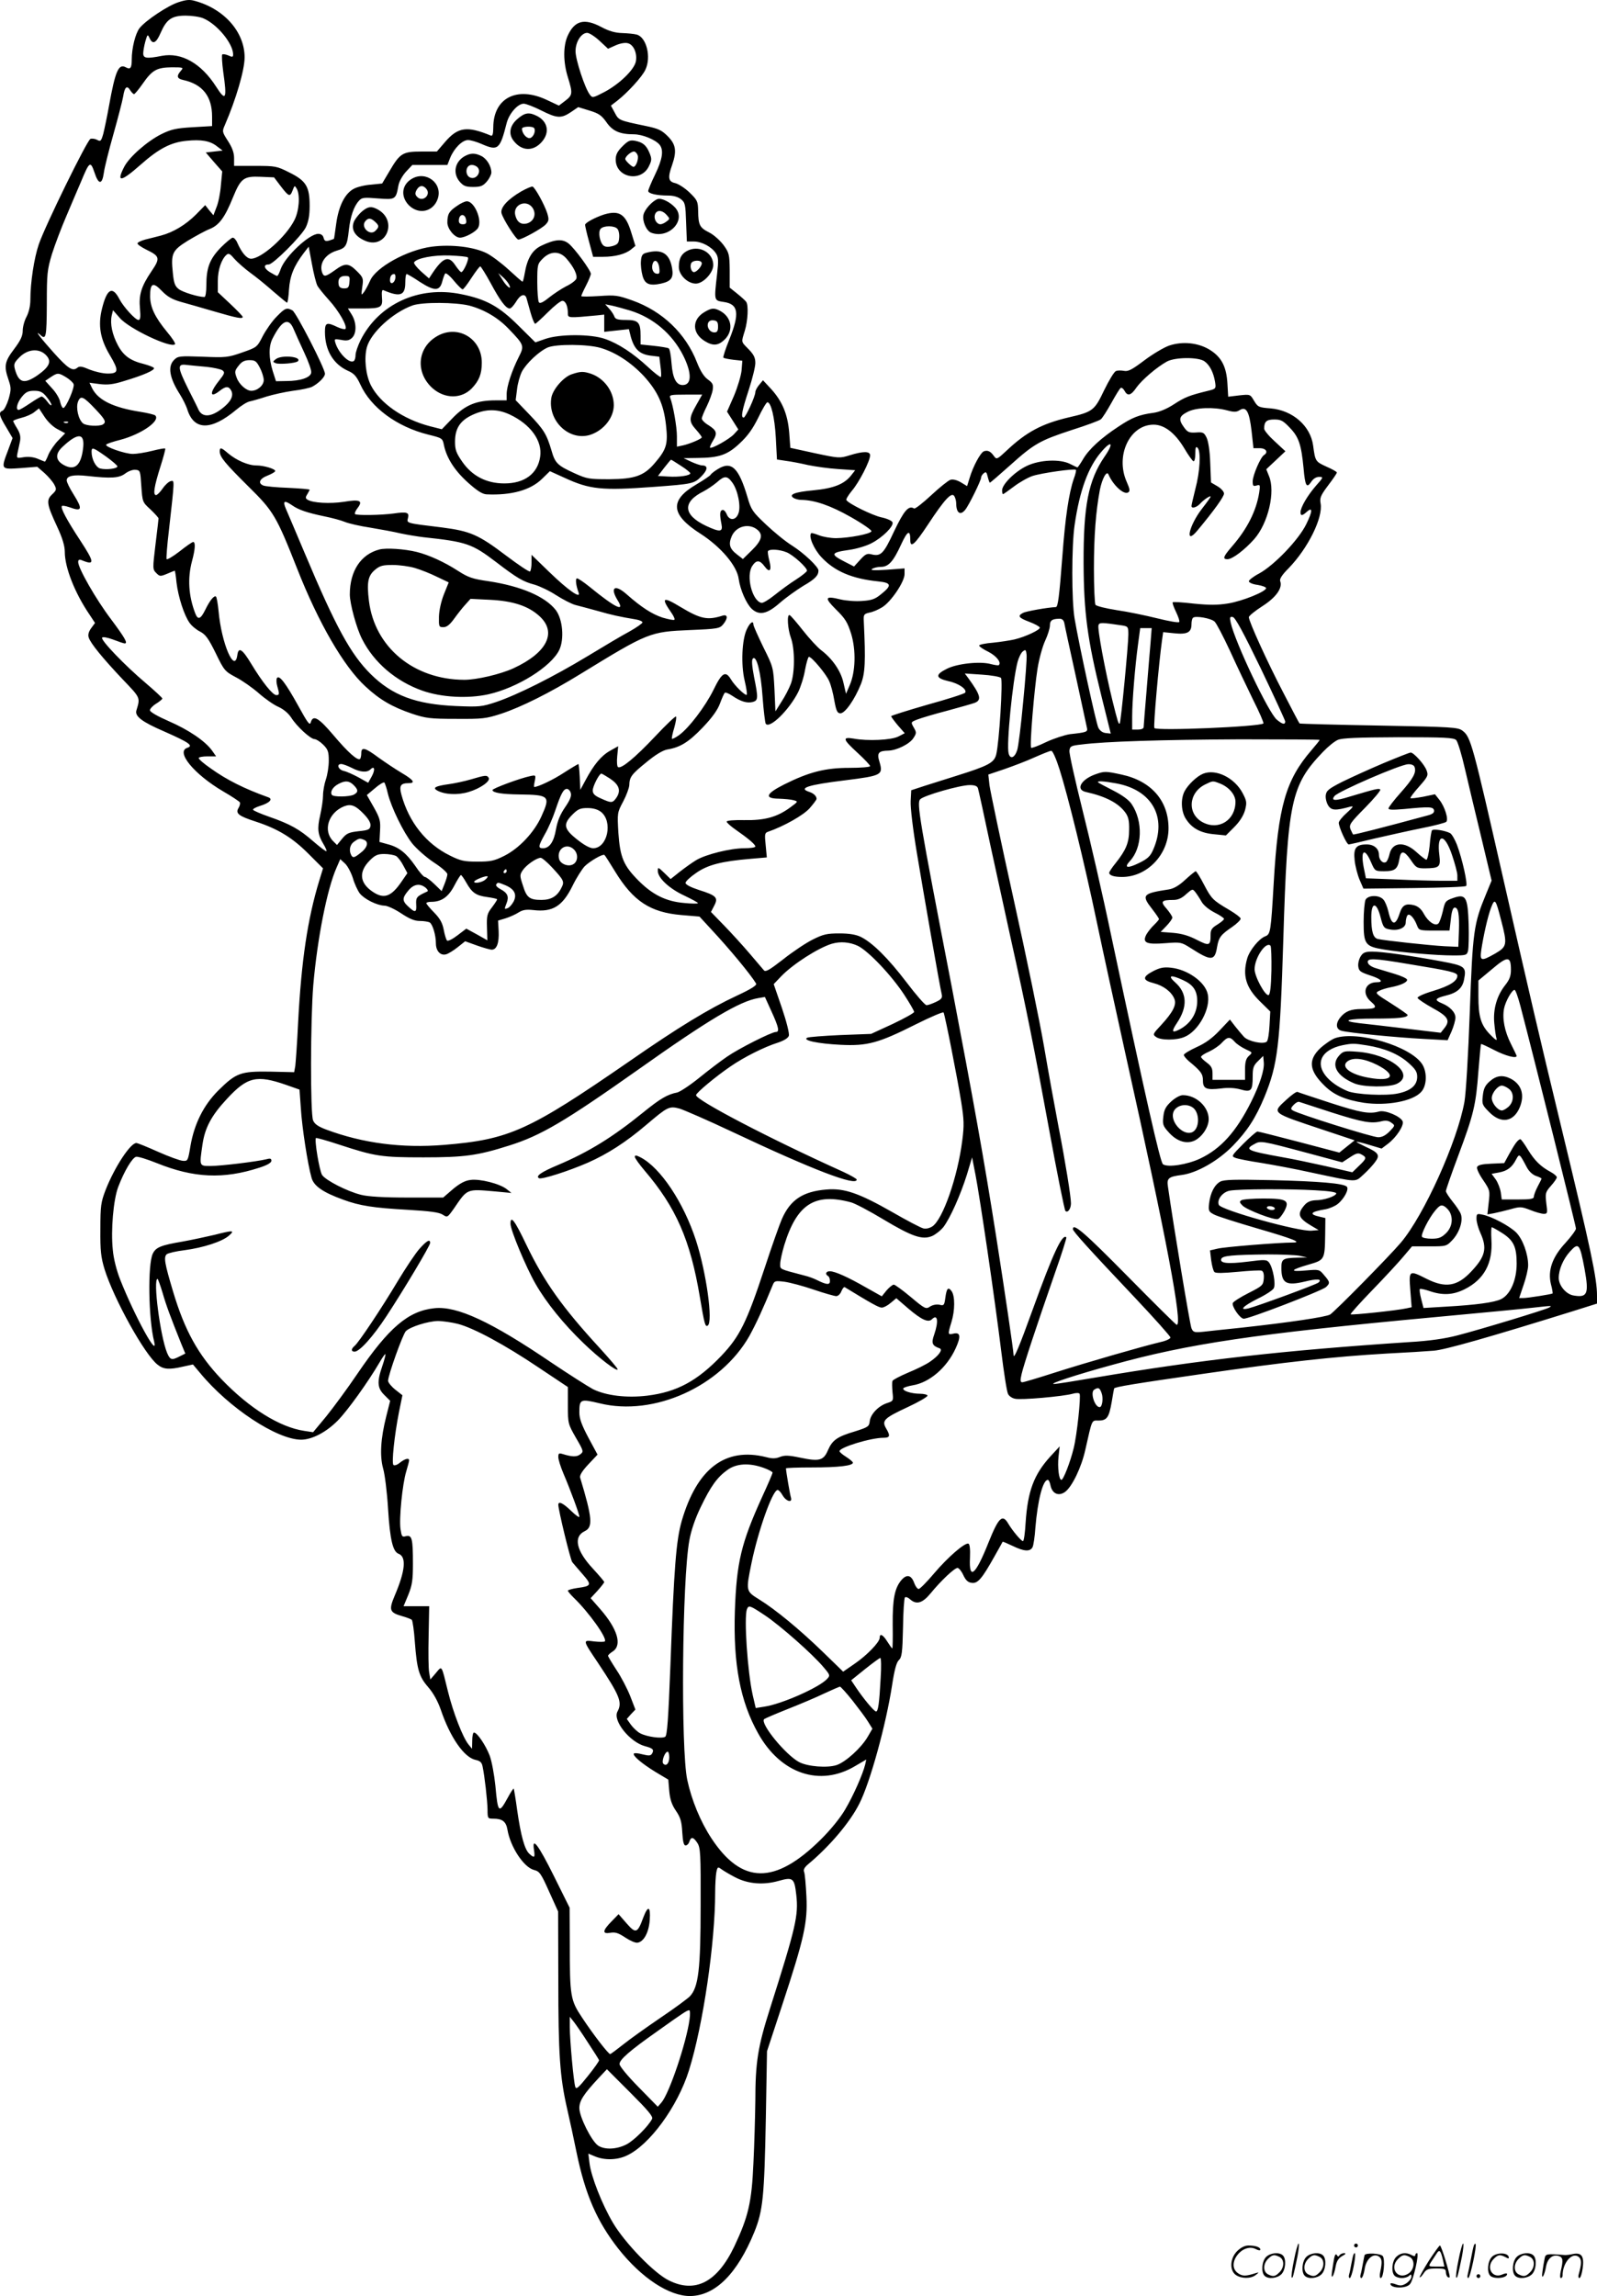 <svg version="1.0" xmlns="http://www.w3.org/2000/svg"
  viewBox="0 0 834.875 1199.552"
 preserveAspectRatio="xMidYMid meet">
<g transform="translate(-0.125,1200.17) scale(0.1,-0.1)"
fill="#000000" stroke="none">
<path d="M934 11990 c-56 -18 -171 -95 -203 -135 -22 -28 -41 -105 -41 -164 0
-45 -7 -54 -31 -41 -38 21 -55 -19 -88 -202 -10 -56 -24 -122 -30 -146 -11
-38 -14 -41 -32 -31 -11 6 -27 8 -35 5 -17 -6 -237 -454 -270 -551 -24 -70
-44 -198 -44 -290 0 -31 -8 -65 -20 -88 -11 -20 -20 -53 -20 -73 0 -27 -11
-51 -45 -96 -50 -66 -54 -89 -29 -161 14 -42 14 -51 0 -101 -9 -29 -23 -56
-31 -60 -22 -8 -19 -25 19 -87 l33 -56 -23 -62 c-39 -103 -39 -102 64 -95 l88
7 38 -33 c20 -18 43 -45 51 -60 13 -25 12 -29 -11 -51 -32 -30 -29 -51 26
-169 28 -60 40 -101 40 -132 0 -81 52 -214 129 -327 l29 -44 -20 -27 c-13 -18
-18 -35 -13 -49 9 -30 74 -109 177 -218 95 -99 93 -95 72 -164 -8 -30 30 -59
146 -109 129 -57 154 -74 121 -85 -63 -20 34 -138 187 -228 45 -26 84 -52 87
-57 3 -5 0 -19 -7 -30 -17 -28 1 -42 91 -71 116 -38 191 -84 274 -167 l77 -77
-20 -65 c-61 -200 -93 -417 -110 -735 -5 -110 -13 -215 -15 -232 l-6 -33 -127
3 c-153 2 -176 -6 -270 -99 -77 -77 -125 -174 -145 -289 -13 -78 -14 -80 -40
-78 -15 1 -73 22 -129 47 -56 25 -107 46 -114 46 -31 0 -114 -126 -161 -246
-24 -63 -27 -82 -27 -204 -1 -114 3 -147 22 -210 49 -156 209 -445 277 -498
31 -25 61 -27 134 -10 l51 11 37 -44 c150 -182 401 -348 528 -349 57 0 132 39
193 101 51 52 158 201 217 302 15 26 29 46 31 44 2 -2 -5 -30 -16 -62 -29 -83
-26 -116 11 -152 l30 -30 -20 -79 c-30 -118 -35 -208 -17 -274 9 -30 21 -126
26 -212 10 -160 25 -223 55 -234 42 -16 35 -89 -20 -218 -32 -76 -28 -89 39
-108 22 -6 45 -15 50 -19 4 -4 12 -56 16 -116 11 -144 22 -181 70 -236 26 -30
49 -71 65 -116 49 -146 123 -252 183 -264 23 -5 32 -13 36 -34 11 -51 25 -177
26 -225 0 -47 1 -48 31 -48 46 0 66 -15 73 -57 15 -90 85 -197 139 -211 29 -7
37 -19 79 -113 l47 -104 1 -356 c0 -390 8 -508 46 -674 14 -60 36 -163 49
-227 46 -223 107 -362 219 -505 121 -153 266 -248 376 -247 131 2 246 117 335
335 45 112 52 182 60 599 l6 345 79 240 c115 349 134 433 127 570 -3 61 -8
118 -12 127 -5 11 2 24 21 40 112 93 219 219 268 317 56 110 139 411 171 619
12 79 23 119 35 130 16 15 19 39 22 169 1 83 6 155 10 159 5 4 16 0 26 -9 34
-31 66 -21 108 30 54 66 125 133 141 133 7 0 21 -17 30 -37 13 -28 25 -39 45
-41 31 -4 53 22 118 138 23 41 43 76 43 77 1 1 25 -9 52 -22 60 -29 91 -31
104 -7 5 9 12 55 15 102 12 143 39 250 65 250 5 0 11 -13 14 -29 9 -43 42 -58
76 -34 37 27 86 129 106 220 37 163 32 153 69 153 44 0 55 16 69 97 6 37 12
70 13 71 6 8 102 24 464 76 430 62 685 90 960 106 102 5 213 12 247 15 57 4
292 71 726 206 l127 40 0 42 c0 89 -30 232 -186 877 -119 492 -163 682 -305
1305 -159 699 -169 737 -212 769 -24 18 -51 20 -437 27 -227 4 -413 9 -415 11
-2 1 -40 74 -85 161 -83 159 -180 372 -180 394 0 7 32 33 71 58 72 46 106 95
93 130 -5 11 9 33 44 68 101 104 181 265 167 339 -5 28 0 41 39 93 25 33 46
63 46 68 0 4 -25 18 -55 31 -57 26 -58 28 -69 110 -14 103 -107 184 -222 194
-63 5 -67 7 -87 40 -20 34 -20 34 -77 28 l-58 -7 -4 68 c-5 89 -31 139 -92
177 -60 37 -142 46 -213 22 -26 -9 -84 -43 -128 -76 -65 -49 -85 -60 -107 -56
-15 3 -35 3 -43 -1 -9 -3 -36 -48 -61 -99 -51 -107 -59 -114 -186 -143 -140
-33 -221 -76 -325 -174 -48 -45 -52 -47 -65 -29 -18 26 -33 33 -53 26 -18 -7
-57 -79 -75 -140 l-13 -42 -33 20 c-21 12 -41 17 -54 13 -12 -4 -57 -40 -101
-81 -44 -41 -84 -72 -89 -69 -29 18 -53 -11 -105 -120 -55 -118 -69 -132 -120
-119 -21 5 -31 0 -57 -29 l-32 -35 -47 24 c-79 40 -76 49 23 63 36 5 87 20
114 34 59 30 119 90 111 110 -3 8 -29 20 -59 26 -48 11 -170 71 -182 90 -3 4
10 26 29 49 37 43 95 155 95 185 0 22 -36 22 -107 0 -52 -16 -55 -16 -182 11
l-128 28 -6 80 c-8 96 -36 163 -95 228 l-42 45 -20 -24 c-11 -13 -20 -30 -20
-38 0 -22 -51 -133 -61 -133 -16 0 -9 36 26 143 19 58 35 122 35 142 0 28 -8
44 -35 72 -41 42 -39 34 -20 97 16 52 20 134 7 151 -4 6 -25 25 -46 42 l-40
32 0 90 c-1 83 -3 92 -32 132 -18 24 -51 54 -75 66 -50 25 -57 39 -58 112 -1
51 -4 57 -45 97 -24 23 -58 45 -75 49 -36 8 -40 28 -16 95 25 72 20 107 -23
150 -32 32 -49 40 -117 54 -139 29 -139 29 -160 69 l-20 37 35 27 c51 40 128
123 145 160 32 66 6 170 -45 184 -14 4 -48 7 -76 8 -37 1 -69 10 -110 32 -89
47 -139 33 -175 -46 -24 -53 -24 -137 1 -217 26 -84 25 -93 -14 -123 l-33 -25
-64 30 c-155 73 -278 10 -279 -143 0 -35 -4 -47 -12 -44 -125 52 -173 45 -240
-33 l-43 -50 -81 0 c-98 0 -112 -9 -167 -103 l-38 -64 -58 -6 c-32 -2 -72 -12
-89 -21 -47 -24 -80 -89 -93 -182 -6 -43 -11 -80 -12 -80 -1 -1 -12 -5 -25 -9
-19 -5 -25 -2 -29 14 -3 13 -13 21 -28 21 -47 0 -172 -117 -196 -183 -7 -21
-15 -37 -19 -37 -3 0 -20 9 -38 20 -32 20 -35 40 -6 40 23 0 171 148 194 194
14 30 20 62 20 112 0 100 -18 131 -105 174 -67 34 -74 35 -180 35 l-110 0 0
41 c0 28 -10 55 -32 89 -31 48 -31 50 -16 84 58 134 103 287 103 353 0 132
-106 253 -260 295 -27 8 -47 6 -86 -7z m130 -84 c72 -30 155 -131 156 -188 0
-15 -4 -16 -25 -6 -14 6 -28 8 -32 5 -3 -4 -1 -44 5 -89 21 -145 14 -159 -37
-79 -78 122 -181 180 -283 161 -81 -16 -98 -13 -98 13 0 12 5 40 11 62 11 38
12 39 22 18 16 -36 35 -27 58 27 31 71 58 90 131 90 32 0 74 -6 92 -14z m2071
-117 l45 -42 40 18 c23 10 49 15 63 11 31 -7 51 -54 42 -97 -10 -43 -85 -116
-164 -158 -60 -31 -63 -32 -76 -14 -26 33 -75 183 -75 227 0 49 30 96 61 96
11 0 40 -19 64 -41z m-2188 -157 c-24 -27 -21 -41 11 -48 102 -22 152 -85 152
-192 l0 -49 -102 -6 c-86 -5 -112 -11 -163 -36 -74 -37 -169 -120 -195 -172
-42 -82 -17 -79 85 11 96 85 159 118 241 126 77 8 124 0 160 -29 l29 -22 -44
-5 -44 -5 43 -50 43 -49 -7 -72 c-3 -40 -13 -92 -23 -115 l-16 -42 -22 26 -21
27 -48 -49 c-54 -54 -119 -93 -183 -110 -24 -6 -61 -16 -83 -21 -22 -6 -40
-15 -40 -20 0 -6 21 -20 47 -33 70 -34 73 -44 26 -113 -53 -78 -67 -123 -60
-195 4 -44 2 -59 -8 -59 -16 0 -78 68 -99 108 -37 72 -66 56 -92 -51 -21 -85
-9 -156 41 -240 49 -82 47 -97 -11 -97 -25 0 -67 10 -95 21 -39 17 -52 19 -64
9 -24 -20 -49 -3 -122 78 -65 72 -106 125 -72 95 31 -30 34 -14 35 160 0 159
2 179 27 262 16 50 49 137 74 195 24 58 60 140 78 183 44 106 49 109 70 48 21
-65 40 -66 49 -3 3 26 26 117 50 202 24 85 47 174 51 197 8 51 20 61 37 33 7
-11 16 -20 20 -20 4 0 24 24 45 54 50 72 74 85 152 86 61 0 63 -1 48 -18z
m1883 -207 c83 -42 105 -43 156 -9 l38 26 59 -18 c49 -15 63 -25 88 -60 32
-47 70 -64 144 -64 45 0 112 -28 134 -54 23 -28 16 -75 -23 -156 -20 -41 -36
-80 -36 -86 0 -14 46 -24 105 -24 27 0 51 -7 66 -19 22 -17 24 -28 27 -120 l4
-101 36 0 c42 0 94 -28 116 -62 13 -20 14 -38 6 -108 -16 -141 -17 -138 35
-146 77 -11 84 -59 29 -196 -20 -49 -34 -92 -31 -95 3 -3 27 -8 53 -11 l46 -5
-4 -51 c-3 -28 -21 -88 -40 -133 l-36 -82 30 -47 29 -46 -23 -25 c-24 -26
-117 -78 -125 -70 -2 3 5 19 16 37 24 39 19 53 -25 81 -19 11 -34 27 -34 34 0
7 12 36 26 64 14 29 28 67 31 85 4 28 1 36 -25 55 -20 14 -39 43 -57 89 -59
152 -181 268 -338 324 -76 27 -89 29 -174 23 -51 -3 -93 -4 -93 0 0 3 11 28
25 55 14 27 25 55 25 61 0 18 -86 135 -117 159 -32 25 -71 22 -142 -12 -48
-23 -74 -68 -87 -146 -4 -23 -9 -42 -11 -42 -3 0 -35 28 -73 63 -37 34 -89 73
-115 86 -67 33 -184 47 -286 34 -129 -17 -294 -108 -323 -178 -9 -20 -22 -45
-31 -58 -16 -21 -16 -20 -10 25 7 45 5 50 -28 83 -43 43 -62 44 -115 5 -48
-34 -57 -36 -66 -14 -18 47 14 97 75 116 48 14 55 24 64 108 8 71 26 124 53
153 15 17 26 18 99 12 91 -7 94 -6 107 67 4 22 21 52 40 73 l33 35 92 0 91 0
15 38 c21 50 63 92 93 92 13 0 45 -9 72 -21 85 -37 95 -28 130 110 13 50 58
101 89 101 12 0 53 -16 91 -35z m-1362 -395 c43 -56 49 -59 63 -23 10 27 11
27 22 8 18 -33 12 -116 -13 -164 -44 -87 -173 -201 -226 -201 -23 0 -49 31
-72 83 -6 15 -17 27 -24 27 -6 0 -35 -24 -63 -52 -58 -60 -75 -106 -75 -197 0
-33 -4 -61 -10 -61 -32 0 -113 25 -134 41 -20 15 -26 32 -31 83 -11 103 -4
119 78 170 40 24 91 52 114 61 50 20 80 61 122 165 41 100 56 112 145 108 l70
-3 34 -45z m192 -520 c6 -12 34 -46 61 -76 52 -57 98 -138 86 -151 -4 -3 -23
1 -42 10 -56 27 -65 23 -65 -25 0 -96 43 -168 119 -203 33 -14 46 -29 66 -72
55 -121 191 -221 355 -262 73 -18 75 -19 82 -55 14 -67 56 -133 125 -195 49
-44 76 -61 98 -62 130 -6 230 22 290 81 l41 40 75 -34 c134 -62 195 -68 469
-48 204 15 211 17 249 56 33 34 34 56 3 56 -9 0 -35 9 -57 19 l-40 19 73 1
c113 1 156 16 220 76 41 38 68 75 97 134 21 44 43 81 48 81 19 0 38 -78 44
-185 l6 -114 46 -7 c25 -3 78 -13 116 -22 39 -8 110 -18 158 -21 l89 -6 -22
-28 c-36 -45 -91 -67 -197 -77 -97 -9 -131 -22 -103 -40 8 -5 26 -10 40 -10
70 -1 152 -29 258 -89 62 -35 111 -69 109 -75 -5 -14 -115 -35 -185 -36 -29 0
-69 7 -89 15 -20 8 -38 13 -41 11 -15 -16 14 -83 53 -125 69 -74 160 -113 298
-127 69 -7 72 -21 14 -67 -30 -25 -49 -32 -98 -35 -34 -3 -85 1 -114 8 -82 20
-86 10 -23 -53 49 -48 60 -67 79 -127 26 -86 23 -199 -8 -269 l-19 -44 -13 56
c-13 62 -58 127 -116 171 -20 15 -64 63 -97 105 -33 42 -64 78 -69 79 -15 6
-10 -73 7 -119 21 -58 21 -181 0 -239 -9 -24 -31 -67 -49 -94 l-32 -51 -5 115
c-6 114 -6 116 -58 220 -28 58 -52 111 -52 118 0 24 -18 12 -35 -25 -25 -53
-31 -183 -11 -267 9 -38 14 -71 11 -74 -7 -7 -63 47 -83 81 -28 46 -47 35 -91
-56 -43 -87 -129 -200 -181 -237 -17 -12 -33 -20 -36 -18 -2 3 3 28 12 57 8
29 13 56 9 59 -3 3 -52 -43 -109 -104 -104 -110 -177 -171 -194 -160 -5 3 -7
29 -4 57 l5 52 -43 -24 c-46 -26 -85 -73 -128 -154 l-27 -50 -3 68 c-2 37 -5
67 -7 67 -2 0 -36 -20 -75 -45 -56 -37 -136 -75 -156 -75 -2 0 -1 14 3 31 6
31 5 32 -23 26 -54 -11 -199 -65 -198 -73 0 -14 50 -22 140 -23 158 -2 164 -8
115 -116 -38 -83 -116 -166 -194 -205 -52 -26 -71 -30 -140 -30 -69 0 -88 4
-144 32 -124 61 -214 174 -253 317 -13 48 -5 61 38 61 37 0 25 17 -36 53 -32
19 -86 55 -121 80 -71 53 -91 58 -91 24 0 -13 -3 -27 -6 -30 -12 -12 -63 33
-139 123 -78 92 -107 109 -119 68 -5 -19 -16 -4 -66 87 -66 119 -99 162 -111
144 -4 -7 -3 -26 2 -43 12 -41 11 -46 -5 -46 -19 0 -73 67 -131 163 -47 78
-67 91 -73 46 -14 -99 -83 61 -98 229 -4 40 -10 75 -14 77 -10 6 -31 -19 -55
-68 -25 -51 -39 -56 -53 -20 -35 91 -41 183 -17 273 17 63 19 100 6 100 -5 0
-37 -22 -72 -50 -35 -27 -66 -45 -67 -39 -2 5 3 72 12 147 31 275 30 264 10
260 -10 -2 -29 -19 -42 -38 -13 -19 -29 -35 -35 -35 -17 0 -10 45 23 149 16
50 27 92 25 94 -2 3 -33 -3 -69 -12 -36 -9 -81 -16 -100 -16 -42 0 -152 39
-139 49 4 5 38 16 74 25 109 29 210 99 182 127 -4 4 -39 13 -78 19 -140 22
-219 60 -251 121 l-15 31 53 -7 c42 -5 71 -2 128 16 101 30 162 57 156 68 -3
5 -27 14 -53 21 -70 17 -106 43 -135 97 -30 56 -42 113 -33 155 l7 29 35 -40
c47 -56 267 -160 289 -138 4 4 -14 32 -41 64 -65 79 -88 129 -89 186 0 70 15
77 61 29 29 -30 53 -44 98 -57 33 -9 113 -32 178 -51 117 -34 147 -40 147 -28
0 4 -29 34 -65 68 l-65 61 0 59 c0 58 19 114 46 137 11 9 19 4 40 -21 15 -17
52 -50 83 -73 31 -22 86 -67 122 -99 37 -32 69 -58 71 -58 3 0 8 31 10 69 5
72 26 123 76 189 l27 35 17 -91 c9 -50 22 -100 28 -112z m1304 139 c38 -44 57
-85 50 -104 -4 -9 -27 -27 -53 -39 -25 -13 -66 -40 -91 -60 -31 -25 -47 -32
-52 -23 -4 7 -8 54 -8 105 0 90 1 95 29 123 41 41 90 40 125 -2z m-517 8 c8
-8 -23 -77 -34 -77 -5 0 -18 16 -31 35 -35 54 -65 43 -123 -45 l-15 -23 -42
37 c-23 21 -39 42 -36 47 13 22 102 39 186 36 48 -2 91 -6 95 -10z m119 -134
c50 -93 80 -133 100 -133 7 0 21 16 33 35 22 38 47 46 55 18 3 -10 12 -44 21
-75 9 -32 20 -58 24 -58 3 0 33 27 66 60 33 33 67 60 76 60 17 0 29 -27 29
-67 0 -23 5 -23 153 -9 l37 4 0 -45 0 -45 64 7 65 7 10 -40 c18 -64 45 -90
100 -98 l49 -6 6 -50 c4 -28 5 -53 2 -56 -3 -2 -34 21 -68 53 -77 71 -154 122
-224 146 -73 26 -238 26 -312 0 l-52 -18 -88 87 c-101 101 -170 139 -301 165
-220 45 -430 -52 -525 -241 -14 -29 -26 -63 -26 -77 0 -14 -4 -29 -10 -32 -23
-14 -78 41 -95 94 -7 23 -6 23 30 17 28 -6 42 -3 56 10 25 23 25 80 -1 122
l-20 32 78 0 c96 0 105 6 100 59 -2 26 0 40 7 37 88 -38 115 -29 115 40 0 24
3 44 7 44 4 0 35 -18 69 -41 76 -49 104 -49 117 1 5 19 12 39 16 43 4 4 25
-13 45 -38 21 -25 41 -45 46 -45 4 0 25 27 46 60 22 33 42 60 46 60 3 0 28
-39 54 -87z m-498 25 c-4 -27 -28 -36 -28 -10 0 20 8 32 22 32 5 0 8 -10 6
-22z m594 -32 c18 -34 -12 -13 -34 24 l-22 35 23 -20 c13 -11 27 -28 33 -39z
m-834 12 c-2 -28 -7 -33 -28 -33 -16 0 -26 6 -28 18 -6 30 6 47 33 47 24 0 26
-3 23 -32z m627 -123 c78 -21 150 -63 206 -122 81 -84 82 -88 52 -147 -36 -71
-63 -153 -63 -193 l0 -33 -58 0 c-100 0 -158 -24 -223 -91 l-58 -60 -63 16
c-141 37 -260 120 -308 214 -27 54 -36 141 -21 198 21 77 136 182 239 219 52
18 224 17 297 -1z m841 -26 c120 -37 220 -122 277 -235 46 -92 45 -154 -3
-154 -34 0 -52 36 -58 112 -3 40 -9 76 -15 80 -6 3 -41 9 -79 13 l-68 7 0 45
c0 70 -11 83 -76 83 -43 0 -56 4 -61 18 -3 9 -15 28 -27 41 l-21 23 35 -7 c19
-4 62 -16 96 -26z m-155 -195 c79 -23 159 -76 225 -146 73 -80 105 -148 117
-258 11 -98 3 -126 -59 -198 -56 -66 -104 -83 -236 -84 -106 0 -117 1 -183 31
-90 41 -102 53 -121 120 -25 84 -40 109 -117 189 l-70 73 7 55 c3 31 15 72 25
93 23 44 90 107 135 127 44 19 209 18 277 -2z m-2903 -34 c36 -34 25 -63 -42
-110 -68 -46 -96 -39 -116 30 -8 29 -6 36 24 66 41 41 98 47 134 14z m6060
-36 c27 -19 47 -58 55 -106 6 -37 5 -38 -36 -48 -98 -24 -121 -33 -178 -70
-38 -25 -78 -41 -107 -45 -76 -10 -113 -25 -182 -71 -92 -60 -156 -119 -186
-170 -14 -24 -28 -44 -30 -44 -3 0 -19 8 -37 17 -53 28 -161 23 -229 -10 -62
-30 -128 -96 -128 -127 0 -11 2 -20 5 -20 2 0 28 18 57 40 29 22 73 47 97 55
45 15 219 40 227 32 2 -2 -2 -23 -11 -46 -26 -75 -45 -203 -60 -406 -16 -209
-23 -265 -34 -265 -44 -2 -156 -22 -171 -30 -31 -16 -24 -26 32 -47 29 -11 53
-24 55 -30 4 -11 -74 -48 -132 -62 -22 -5 -73 -13 -112 -17 -40 -3 -73 -10
-73 -15 0 -5 22 -20 49 -33 42 -22 68 -55 54 -69 -2 -3 -21 0 -41 5 -56 16
-176 3 -230 -24 -63 -31 -61 -49 7 -65 54 -11 99 -43 88 -60 -4 -6 -92 -34
-197 -63 -104 -30 -190 -57 -190 -60 0 -4 16 -25 35 -48 l36 -41 -33 -17 c-36
-19 -161 -25 -235 -11 -60 10 -56 -4 22 -75 36 -33 65 -64 65 -69 0 -5 -49 -9
-109 -9 -126 0 -211 -22 -341 -87 -95 -48 -105 -73 -28 -74 29 -1 64 -4 78 -8
25 -7 24 -7 -18 -38 -68 -50 -133 -68 -239 -66 -55 1 -93 -2 -93 -8 0 -5 21
-24 47 -42 66 -46 103 -77 103 -88 0 -5 -26 -9 -58 -9 -72 0 -201 -32 -251
-62 -20 -12 -58 -39 -85 -60 l-49 -39 -34 33 c-31 30 -33 30 -33 10 0 -37 60
-93 138 -129 39 -19 72 -36 72 -40 0 -3 -33 -3 -72 1 -95 8 -165 43 -238 116
-79 79 -97 122 -106 250 -6 105 -6 106 25 164 17 32 31 71 32 85 1 43 11 57
89 120 48 40 87 63 110 67 67 11 111 38 184 114 50 52 79 93 91 126 10 27 21
52 25 56 3 4 21 -3 40 -16 45 -30 76 -39 106 -32 29 8 30 19 7 132 -11 59 -13
88 -6 95 19 19 42 -71 51 -203 5 -69 13 -131 16 -137 19 -30 122 70 170 165
13 27 30 79 36 117 7 37 16 67 20 67 15 0 92 -92 106 -127 9 -19 21 -65 27
-102 10 -55 16 -66 32 -66 24 0 74 71 107 153 22 57 25 118 15 326 -2 37 0 40
29 47 18 3 48 16 67 28 46 28 117 133 117 173 l0 30 -92 -7 c-66 -4 -89 -3
-78 4 8 6 29 11 46 11 40 0 65 27 107 119 33 71 47 77 47 21 0 -44 23 -24 93
82 87 132 123 170 137 148 5 -8 10 -25 10 -37 0 -51 21 -67 47 -35 19 23 83
153 83 168 0 6 6 17 14 23 12 10 15 6 21 -19 4 -16 9 -30 11 -30 3 0 50 41
105 90 127 114 156 130 323 185 76 24 144 49 152 56 8 6 32 44 55 85 22 40 44
76 49 79 5 3 14 -4 20 -15 16 -30 34 -25 63 18 28 39 106 106 159 135 43 23
164 24 196 1z m-5950 -84 c18 -11 35 -27 38 -35 7 -17 -40 -125 -54 -125 -5 0
-12 14 -16 31 -3 18 -22 50 -42 71 l-36 40 28 19 c36 24 41 24 82 -1z m-104
-101 c14 -17 26 -36 26 -42 0 -7 -10 0 -21 16 -11 15 -25 27 -30 27 -5 0 -32
-16 -60 -35 -28 -19 -55 -35 -60 -35 -18 0 -8 39 17 69 20 25 34 31 64 31 30
0 44 -6 64 -31z m3397 -44 c-39 -68 -39 -86 -1 -128 17 -19 30 -37 30 -40 0
-8 -62 -34 -97 -42 l-33 -7 0 54 c0 50 -20 162 -35 201 -6 15 1 17 80 17 l87
0 -31 -55z m-3138 -24 c49 -52 55 -65 36 -77 -19 -11 -88 -8 -104 6 -24 20
-38 81 -26 113 14 35 28 28 94 -42z m-200 -102 l39 -21 -35 -36 c-20 -20 -43
-54 -52 -74 -8 -21 -17 -38 -19 -38 -2 0 -19 7 -38 15 -22 9 -49 12 -73 8 -37
-6 -38 -6 -32 23 4 16 9 43 13 61 4 24 0 41 -15 66 -12 19 -21 37 -21 39 0 3
20 11 44 17 24 6 54 19 67 30 l24 19 29 -44 c17 -26 46 -54 69 -65z m6112 99
c37 -10 50 -10 67 1 34 21 50 -6 62 -108 l10 -91 33 0 c33 0 46 -21 22 -36
-18 -11 -59 -106 -59 -137 0 -24 3 -27 20 -22 19 6 20 3 14 -37 -15 -95 -62
-189 -142 -281 -46 -53 -51 -67 -24 -67 26 0 89 48 140 105 73 83 112 248 77
330 l-14 35 50 47 50 47 -55 51 c-31 28 -56 58 -56 67 0 37 12 48 53 48 35 0
46 -6 82 -44 46 -48 59 -87 71 -211 8 -92 16 -106 39 -72 11 17 26 27 42 27
24 0 23 -2 -17 -47 -44 -51 -80 -112 -80 -138 0 -19 9 -19 32 2 32 29 32 5 -2
-64 -40 -82 -168 -215 -247 -258 -29 -15 -53 -34 -53 -40 0 -7 20 -16 45 -19
25 -4 45 -12 45 -17 0 -18 -124 -68 -198 -80 -56 -9 -98 -9 -179 -1 -59 7
-109 10 -111 7 -3 -3 5 -25 17 -50 12 -25 20 -48 17 -53 -3 -5 -54 4 -114 19
-61 15 -156 35 -213 43 -57 9 -106 21 -111 28 -4 7 -8 92 -8 188 0 173 10 300
31 412 12 60 36 103 45 81 24 -56 80 -108 103 -94 11 7 9 17 -8 56 -60 136 16
298 141 298 56 0 112 -43 160 -123 21 -36 43 -66 48 -68 6 -2 10 16 10 39 0
34 3 40 12 31 18 -18 13 -123 -12 -216 -11 -44 -20 -83 -20 -88 0 -15 27 -8
46 13 18 20 54 44 54 36 0 -3 -20 -31 -45 -63 -69 -89 -92 -196 -24 -114 89
107 139 177 139 193 0 10 -15 27 -34 38 l-34 20 -4 102 c-2 63 -10 113 -19
132 -13 27 -19 30 -56 27 -36 -2 -44 2 -62 27 -30 41 -26 58 17 80 44 24 138
27 207 9z m-3749 -22 c109 -51 172 -138 159 -221 -13 -88 -81 -139 -187 -139
-93 0 -168 38 -220 113 -32 46 -38 63 -38 105 0 70 27 111 93 141 68 31 128
31 193 1z m-2309 -42 c-3 -3 -12 -4 -19 -1 -8 3 -5 6 6 6 11 1 17 -2 13 -5z
m78 -139 c-11 -85 -43 -113 -98 -84 -46 24 -49 59 -9 96 82 77 119 74 107 -12z
m5340 -40 c-84 -123 -110 -256 -109 -555 1 -258 20 -400 93 -694 l49 -197 -27
3 c-16 2 -30 12 -38 28 -12 25 -101 434 -124 570 -16 94 -16 378 0 488 26 180
71 303 139 382 55 65 68 48 17 -25z m-5220 2 c33 -24 60 -47 60 -52 0 -12 -59
-19 -90 -11 -23 6 -45 49 -45 87 0 26 7 24 75 -24z m3006 -49 c27 -17 49 -35
49 -39 0 -12 -59 -21 -117 -17 l-52 3 32 42 c18 23 34 42 36 43 2 0 25 -14 52
-32z m-2821 -106 c6 -83 6 -84 48 -122 23 -22 42 -43 42 -47 0 -4 -7 -65 -16
-137 -15 -125 -15 -129 4 -148 18 -18 21 -19 57 -4 20 9 39 16 40 16 1 0 6
-28 9 -62 9 -75 40 -171 68 -210 11 -16 35 -36 55 -46 29 -15 44 -36 82 -113
44 -91 48 -95 106 -126 33 -17 87 -55 120 -84 33 -29 79 -61 103 -71 26 -12
51 -33 66 -56 29 -46 101 -112 122 -112 8 0 29 -13 45 -29 25 -25 29 -37 29
-84 0 -30 -7 -74 -15 -97 -8 -23 -15 -61 -15 -84 0 -22 -7 -69 -15 -104 -16
-69 -13 -100 17 -150 11 -18 18 -35 16 -37 -3 -3 -33 20 -69 51 -72 63 -120
90 -232 129 -43 15 -80 31 -83 36 -2 4 14 13 36 20 50 15 70 36 44 45 -126 45
-219 92 -301 151 -35 24 -63 48 -63 54 0 5 21 9 46 9 l45 0 -21 30 c-36 50
-123 109 -227 154 -57 25 -98 48 -98 57 0 7 14 23 32 34 18 11 32 23 33 27 0
4 -39 40 -87 81 -108 91 -236 224 -228 237 3 6 28 1 58 -10 29 -11 55 -20 60
-20 18 0 2 28 -71 126 -79 104 -172 267 -172 299 0 12 5 15 18 10 70 -29 68
-12 -8 104 -69 105 -104 170 -95 179 3 3 20 0 38 -6 68 -25 72 -12 22 68 -19
30 -35 62 -35 72 0 24 36 31 107 23 125 -14 167 -11 198 12 17 13 41 22 55 20
24 -2 25 -5 30 -85z m5611 -708 c9 -8 45 -77 80 -152 34 -75 89 -190 121 -256
33 -65 57 -121 54 -124 -17 -17 -560 -40 -570 -24 -6 10 23 335 40 459 l6 42
59 -6 c67 -7 89 5 89 47 0 14 3 30 8 34 11 12 94 -2 113 -20z m241 -244 c70
-146 127 -271 128 -277 0 -19 -14 -16 -43 8 -42 32 -220 407 -242 508 -6 28
-4 32 11 29 13 -2 57 -84 146 -268z m-1027 238 c2 -13 29 -138 60 -278 30
-140 57 -263 59 -273 4 -19 -4 -22 -89 -31 -27 -4 -83 -22 -124 -41 -41 -20
-76 -33 -79 -30 -9 8 16 305 33 412 8 51 26 117 40 147 14 30 25 66 25 80 0
26 11 34 47 35 16 1 24 -6 28 -21z m303 -14 c30 -5 32 -7 32 -47 0 -55 -39
-459 -45 -465 -6 -6 -10 6 -39 123 -37 151 -79 374 -72 391 5 14 17 14 124 -2z
m148 -91 c-4 -43 -13 -157 -21 -253 -8 -96 -15 -180 -15 -187 0 -8 -12 -13
-30 -13 l-30 0 0 68 c0 80 15 264 31 380 l11 82 30 0 30 0 -6 -77z m-666 -310
c-11 -120 -25 -232 -31 -250 -13 -41 -37 -50 -45 -17 -12 46 21 379 47 478 6
22 18 47 27 54 15 12 17 9 20 -17 2 -17 -6 -128 -18 -248z m-116 127 c11 -11
-9 -339 -25 -401 -11 -42 -40 -58 -206 -110 -54 -17 -129 -41 -168 -53 l-70
-23 -3 -56 c-2 -33 12 -150 33 -275 34 -205 119 -693 130 -738 3 -16 -3 -24
-31 -37 -19 -9 -41 -17 -49 -17 -8 0 -55 54 -105 120 -96 126 -178 207 -239
237 -25 12 -60 18 -111 18 -65 0 -84 -4 -140 -32 -36 -18 -105 -64 -154 -103
-71 -55 -92 -68 -101 -58 -6 7 -40 47 -75 88 -35 41 -95 107 -133 146 l-69 71
17 33 c22 42 12 53 -80 82 -43 14 -70 28 -70 37 0 8 26 32 57 53 61 42 132 60
286 73 l82 7 -6 64 c-6 57 -5 64 12 70 84 29 184 86 217 122 20 23 37 45 37
50 0 15 -16 29 -37 36 -62 20 -9 37 187 61 191 24 199 28 179 96 -15 47 -5 58
46 59 43 1 111 34 131 65 17 26 17 30 2 56 -16 28 -16 28 20 42 21 8 91 29
157 46 66 18 130 36 143 41 36 15 29 41 -35 129 l-18 24 89 -6 c49 -3 94 -11
100 -17z m2380 -325 c8 -8 29 -77 46 -152 18 -76 56 -238 86 -360 l53 -222
-30 -73 c-63 -152 -69 -190 -84 -613 -8 -224 -20 -424 -28 -470 -37 -206 -211
-592 -332 -735 -59 -70 -343 -358 -370 -376 -21 -13 -217 -42 -465 -69 -80 -8
-169 -18 -197 -21 -48 -5 -54 -3 -63 18 -8 18 -95 542 -123 740 -7 44 3 52 72
61 78 10 188 72 266 151 77 79 121 147 167 258 69 169 81 265 98 818 22 727
40 809 208 984 26 27 60 55 77 62 22 10 103 13 317 14 241 0 289 -2 302 -15z
m-714 1 c0 -3 -19 -26 -42 -53 -135 -156 -175 -294 -198 -693 -15 -259 -17
-269 -44 -280 -33 -12 -83 -74 -95 -117 -25 -88 -6 -151 66 -222 l55 -54 -4
-73 c-2 -40 -8 -78 -14 -84 -16 -16 -95 0 -119 24 -11 12 -32 37 -47 56 l-27
35 -54 -57 c-38 -40 -73 -66 -120 -87 -37 -17 -67 -35 -67 -41 0 -5 12 -20 27
-33 63 -52 73 -66 73 -101 0 -43 18 -50 95 -41 36 5 72 3 101 -5 56 -16 64 -8
64 68 0 44 4 57 28 80 l27 27 3 -33 c4 -40 -20 -114 -66 -207 -78 -156 -159
-246 -268 -297 -67 -31 -168 -47 -193 -29 -14 9 -89 340 -272 1201 -43 206
-111 501 -150 655 -38 153 -69 291 -67 305 3 23 8 26 63 32 124 16 423 25 828
27 229 0 417 -1 417 -3z m-1360 -153 c44 -138 129 -483 195 -798 31 -148 99
-459 150 -690 215 -965 300 -1415 268 -1415 -4 0 -120 115 -258 255 -223 226
-285 280 -285 245 0 -11 80 -100 328 -362 100 -106 182 -198 182 -204 0 -7
-24 -18 -52 -24 -93 -22 -388 -107 -551 -159 -87 -28 -164 -51 -171 -51 -11 0
-12 9 -4 43 11 48 77 248 172 521 37 104 64 191 62 193 -21 21 -68 -79 -176
-377 -70 -194 -100 -265 -100 -237 0 20 -47 338 -90 612 -65 414 -121 723
-233 1310 -171 884 -184 962 -165 981 20 20 208 74 259 74 27 0 39 -5 43 -17
3 -10 33 -146 66 -303 34 -157 82 -375 106 -485 80 -359 121 -564 199 -990 42
-231 81 -424 86 -430 12 -12 29 11 29 40 0 35 -29 215 -65 400 -19 99 -53 286
-75 415 -22 129 -94 478 -160 775 -66 297 -122 565 -126 595 l-6 55 83 28 c46
16 118 43 159 62 41 18 80 34 87 34 7 1 26 -42 43 -96z m-3700 7 c44 -23 80
-26 98 -8 21 21 26 -1 7 -36 l-19 -34 -50 28 c-28 15 -63 31 -78 34 -29 7 -39
36 -13 36 9 0 33 -9 55 -20z m1350 -56 c48 -32 58 -62 35 -98 -21 -31 -27 -31
-82 -6 -33 14 -43 25 -43 42 0 22 34 88 45 88 3 0 23 -12 45 -26z m-1340 -34
c25 -25 25 -37 1 -50 -24 -12 -108 -13 -115 -1 -10 16 5 41 33 56 36 20 58 18
81 -5z m179 -45 c18 -72 81 -202 128 -261 23 -28 73 -72 112 -98 39 -25 71
-53 71 -62 0 -8 -7 -31 -15 -51 l-15 -37 -38 37 c-21 20 -43 37 -50 37 -6 0
-29 26 -50 58 -47 67 -85 98 -144 113 l-43 12 3 58 c3 51 0 65 -32 122 l-37
65 43 36 c23 20 45 33 49 29 3 -5 12 -30 18 -58z m956 4 c5 -15 -3 -36 -29
-74 -25 -36 -40 -71 -48 -115 -11 -66 -34 -100 -68 -100 -27 0 -25 11 10 74
17 29 41 84 54 123 30 89 43 113 61 113 7 0 17 -9 20 -21z m-1082 -110 c26
-27 37 -47 35 -62 -3 -19 -11 -23 -62 -28 -51 -6 -63 -11 -86 -39 l-27 -33
-20 20 c-55 55 -25 149 57 182 36 14 60 5 103 -40z m1240 11 c64 -51 34 -190
-41 -190 -17 0 -48 17 -84 46 -70 55 -74 80 -24 130 29 29 41 34 79 34 29 0
53 -7 70 -20z m-1239 -146 c27 -10 18 -42 -20 -70 -29 -23 -37 -25 -45 -13
-15 25 -10 57 13 73 25 18 30 19 52 10z m1100 -53 c21 -23 18 -60 -5 -74 -25
-16 -68 0 -75 27 -14 55 43 88 80 47z m-933 -31 c10 -6 28 -29 39 -51 l21 -39
-31 -45 c-54 -79 -92 -92 -151 -52 -68 46 -74 104 -14 164 27 27 41 33 75 33
23 0 50 -5 61 -10z m1146 -82 c95 -155 184 -213 346 -227 l95 -8 59 -64 c98
-105 209 -239 237 -286 5 -9 -25 -28 -100 -63 -148 -69 -306 -165 -561 -342
-529 -365 -629 -410 -971 -438 -220 -18 -425 9 -615 80 -43 16 -61 29 -69 48
-15 36 -14 523 1 707 21 242 72 501 121 612 l20 46 25 -23 c14 -13 32 -48 41
-76 8 -29 25 -65 36 -80 25 -31 91 -63 129 -64 15 0 54 -18 87 -40 44 -29 70
-40 98 -40 22 0 45 -4 52 -8 15 -10 32 -66 32 -109 0 -40 24 -66 54 -57 11 3
39 20 60 37 l39 31 61 -22 c34 -12 69 -22 78 -22 26 0 39 35 36 97 l-3 55 40
12 c22 7 53 21 68 31 21 13 39 16 76 12 102 -12 153 20 206 128 20 41 49 86
63 101 28 27 93 65 103 59 3 -2 28 -41 56 -87z m-329 21 c63 -68 65 -74 47
-108 -21 -42 -53 -61 -103 -61 -62 0 -78 12 -97 75 -17 51 -17 56 -1 80 18 27
72 65 94 65 7 0 34 -23 60 -51z m-238 -19 c0 -5 -5 -10 -11 -10 -5 0 -7 5 -4
10 3 6 8 10 11 10 2 0 4 -4 4 -10z m-212 -58 c31 -55 51 -69 110 -77 28 -4 52
-9 52 -12 0 -4 -12 -22 -27 -42 -25 -32 -28 -44 -26 -104 l2 -68 -55 31 -55
30 -46 -35 c-26 -20 -50 -32 -55 -27 -4 4 -12 29 -17 56 -7 36 -19 58 -50 90
-23 23 -41 45 -41 49 0 4 11 7 25 7 54 0 90 25 121 84 16 31 32 56 35 56 3 0
15 -17 27 -38z m98 12 c-19 -14 -56 -19 -56 -9 0 9 64 34 70 28 3 -2 -4 -11
-14 -19z m109 -28 c46 -20 60 -48 41 -85 -9 -16 -22 -31 -31 -34 -18 -7 -18
-6 -5 27 13 34 4 53 -32 72 -16 8 -26 19 -23 24 8 13 9 13 50 -4z m-419 -12
c10 -8 15 -17 9 -20 -55 -25 -60 -30 -58 -67 3 -43 -5 -46 -41 -12 -33 30 -33
45 0 84 28 34 60 39 90 15z m5623 -171 c33 -126 31 -137 -31 -173 -74 -42 -81
-40 -73 18 11 73 33 173 51 221 20 52 24 47 53 -66z m-3363 -133 c55 -27 175
-153 242 -255 28 -43 52 -84 52 -90 0 -6 -51 -34 -112 -63 l-113 -52 -160 -6
c-88 -4 -167 -10 -174 -14 -26 -14 57 -31 175 -37 140 -7 198 9 395 108 76 38
140 65 143 61 7 -12 71 -336 92 -466 15 -94 16 -123 6 -201 -24 -192 -102
-415 -157 -451 -14 -9 -34 -14 -47 -10 -13 3 -86 41 -162 85 -174 99 -251 126
-344 118 -124 -10 -190 -54 -234 -156 -11 -25 -52 -140 -90 -256 -93 -282
-130 -356 -225 -456 -126 -132 -233 -190 -388 -209 -108 -13 -215 0 -284 34
-26 14 -125 77 -219 140 -314 213 -491 295 -609 283 -137 -14 -239 -101 -403
-342 -52 -77 -126 -177 -163 -223 l-69 -83 -46 7 c-128 19 -286 117 -433 270
-122 128 -192 254 -253 458 -44 147 -50 180 -33 195 8 6 50 16 93 21 98 13
197 45 232 76 33 29 22 29 -76 4 -43 -10 -117 -26 -167 -35 -113 -19 -139 -30
-155 -63 -27 -56 -23 -340 7 -459 23 -96 -102 133 -177 322 -19 48 -35 110
-39 156 -11 104 3 262 28 329 32 84 74 154 94 158 10 2 58 -13 108 -33 193
-78 348 -85 536 -24 41 13 63 26 63 36 0 12 -6 14 -27 8 -49 -12 -236 -35
-290 -35 -61 0 -60 -3 -43 114 13 86 46 149 127 236 107 116 156 127 309 74
l71 -25 7 -98 c6 -99 36 -294 56 -363 12 -43 60 -76 165 -114 87 -32 158 -43
338 -53 117 -7 163 -13 182 -25 25 -16 25 -16 58 30 73 107 66 104 217 91 l85
-8 -25 20 c-35 28 -140 55 -189 48 -28 -3 -56 -18 -92 -48 l-51 -44 -187 0
c-123 0 -205 5 -241 14 -74 18 -186 76 -205 104 -14 22 -41 184 -32 193 2 2
57 -13 123 -35 187 -61 218 -66 439 -66 214 0 282 9 449 62 165 52 289 125
673 396 371 263 532 358 628 374 l35 6 35 -77 c38 -83 42 -106 22 -106 -22 0
-193 -86 -255 -129 -31 -21 -97 -71 -145 -110 -48 -39 -100 -73 -115 -77 -52
-10 -89 -32 -178 -104 -159 -129 -285 -207 -446 -275 -88 -37 -118 -58 -99
-69 13 -8 154 37 255 81 104 46 199 107 306 198 111 94 119 99 173 85 23 -7
148 -61 277 -122 420 -198 650 -286 650 -249 0 4 -33 23 -72 41 -388 175 -768
374 -768 400 0 12 105 99 180 150 71 49 177 102 247 124 33 11 54 24 58 36 4
11 -12 74 -36 145 l-43 125 39 41 c62 64 193 148 265 170 45 13 93 9 136 -11z
m2162 -130 c-2 -84 -7 -125 -15 -127 -17 -6 -73 96 -73 135 0 59 59 147 83
123 4 -4 6 -63 5 -131z m1252 5 c0 -32 -7 -51 -29 -79 -44 -55 -65 -126 -58
-200 3 -33 8 -70 12 -81 4 -13 -8 -5 -33 21 -49 50 -62 93 -62 201 l0 82 72
60 c81 69 98 68 98 -4z m49 -187 c75 -286 291 -1152 291 -1165 0 -8 -25 -42
-55 -75 -69 -74 -93 -144 -76 -215 7 -25 10 -47 9 -49 -5 -4 -129 -24 -154
-24 l-21 0 23 68 c13 37 24 83 24 103 0 59 -28 137 -63 172 -35 34 -128 84
-177 93 -28 6 -30 4 -30 -22 0 -16 9 -49 20 -73 37 -81 27 -124 -49 -204 -72
-76 -133 -86 -231 -37 -93 47 -94 46 -86 -59 l7 -89 -28 -6 c-50 -11 -286 -36
-291 -31 -3 2 49 60 114 127 66 68 139 147 163 176 l44 52 90 0 c89 0 90 0
122 34 36 39 56 100 43 135 -4 12 -24 42 -43 65 -19 24 -35 48 -35 55 0 6 29
90 65 186 80 214 92 263 105 440 6 76 12 140 14 142 1 2 33 -13 70 -32 58 -30
116 -45 116 -30 0 2 -14 31 -30 63 -33 65 -46 132 -36 184 7 37 41 98 55 98 5
0 18 -37 30 -82z m-1493 -189 c10 -12 36 -29 57 -39 37 -17 37 -17 17 -35 -15
-14 -20 -31 -20 -72 l0 -53 -85 0 -85 0 0 34 c0 27 -7 39 -30 56 -16 12 -30
25 -30 30 0 5 19 18 43 28 23 11 53 31 66 46 30 32 42 33 67 5z m-1292 -1096
c25 -169 57 -402 71 -517 14 -115 30 -217 36 -227 5 -11 21 -22 36 -25 29 -8
253 12 302 26 17 5 33 5 36 0 8 -13 -14 -219 -31 -285 -18 -74 -54 -165 -64
-165 -13 0 -21 66 -15 122 l6 53 -50 -54 c-85 -94 -117 -180 -128 -343 -3 -54
-9 -98 -14 -98 -9 0 -53 52 -76 90 -31 54 -51 35 -104 -97 -68 -171 -103 -201
-97 -81 2 46 -1 72 -8 75 -19 6 -108 -71 -180 -156 -38 -45 -74 -81 -80 -81
-7 0 -17 14 -23 30 -15 43 -39 49 -67 17 -36 -42 -47 -100 -46 -234 1 -68 0
-123 -2 -123 -3 0 -14 16 -26 35 -23 37 -40 45 -40 20 0 -23 -68 -93 -133
-137 l-58 -40 -107 104 c-122 118 -247 221 -333 274 -69 43 -69 43 -39 190 34
165 107 373 135 381 6 2 18 -11 27 -27 19 -33 53 -42 44 -12 -5 15 -26 139
-26 152 0 3 62 5 137 5 139 0 213 9 213 25 0 4 -16 18 -35 30 -19 12 -35 25
-35 30 0 20 163 70 230 70 34 0 37 10 13 50 -23 40 -10 53 115 111 56 26 102
53 102 59 0 5 -18 10 -39 10 -46 0 -95 16 -87 29 3 4 25 11 48 15 88 14 179
92 225 193 29 63 25 86 -12 77 -29 -7 -30 -5 -10 60 19 62 19 136 1 162 -18
24 -26 16 -33 -36 -5 -38 -8 -41 -30 -35 -15 3 -34 0 -49 -9 -22 -15 -26 -14
-101 49 -43 36 -83 65 -89 65 -7 0 -24 -14 -38 -30 l-25 -31 -82 46 c-96 55
-163 85 -190 85 -20 0 -26 -15 -9 -25 6 -3 10 -15 10 -26 0 -22 -18 -20 -70 6
-14 7 -43 18 -65 23 -133 35 -125 31 -125 61 0 16 10 60 21 97 66 215 160 275
349 224 20 -5 96 -45 169 -89 152 -91 204 -108 255 -87 18 8 45 29 60 48 35
47 88 165 122 273 l27 90 18 -92 c10 -50 38 -230 63 -400z m2416 207 c19 -36
12 -80 -19 -111 -24 -23 -38 -29 -75 -29 -24 0 -47 4 -51 10 -7 12 36 98 70
138 22 26 30 30 46 22 10 -6 23 -19 29 -30z m272 -109 c62 -39 78 -73 78 -161
0 -85 -32 -160 -80 -185 -35 -18 -132 -31 -291 -40 l-116 -7 -12 47 c-7 26
-10 50 -7 52 3 3 26 -2 52 -11 68 -23 122 -20 182 10 102 51 148 136 140 259
-2 36 -1 65 2 65 3 0 27 -13 52 -29z m433 -189 c24 -132 15 -152 -61 -138 -37
8 -74 52 -74 91 0 44 23 98 58 137 46 51 52 43 77 -90z m-7434 -124 c19 -67
43 -130 97 -265 l22 -53 -30 -15 c-41 -21 -49 -19 -65 18 -36 87 -75 387 -50
387 2 0 14 -32 26 -72z m3404 16 c56 -19 109 -34 118 -34 10 0 22 12 27 26 6
14 13 23 17 21 144 -88 179 -107 194 -107 10 0 31 11 47 25 l29 24 64 -55 c67
-57 103 -74 122 -55 30 30 36 -10 12 -80 -16 -45 -11 -58 29 -72 17 -7 -5 -38
-50 -69 -21 -15 -74 -41 -116 -58 -42 -18 -79 -37 -81 -43 -3 -7 -2 -33 0 -58
5 -46 5 -47 -29 -58 -45 -15 -86 -58 -90 -95 -3 -27 -9 -31 -75 -52 -95 -28
-120 -46 -143 -98 -23 -55 -45 -61 -145 -40 -62 13 -82 13 -106 4 -22 -9 -40
-10 -73 -1 -213 53 -361 -59 -441 -334 -29 -102 -40 -240 -59 -754 -11 -284
-17 -365 -27 -373 -17 -11 -95 -1 -131 18 -14 7 -36 28 -48 44 l-22 31 22 25
23 24 -27 70 c-15 38 -47 100 -72 137 -24 37 -44 70 -44 74 0 4 11 14 25 23
50 33 24 118 -66 221 l-50 57 36 39 c19 21 35 42 35 45 0 4 -27 35 -59 70 -87
93 -104 167 -43 196 44 21 40 68 -24 280 -3 12 11 35 43 69 l48 51 -48 89
c-35 66 -47 99 -47 131 0 70 5 72 106 48 284 -70 633 88 783 352 36 66 69 137
122 266 9 22 13 23 62 17 28 -4 97 -22 152 -41z m3844 -94 c-19 -11 -351 -112
-478 -145 -65 -17 -146 -29 -251 -35 -661 -44 -1089 -92 -1640 -185 -112 -19
-211 -35 -220 -34 -26 1 117 48 303 99 403 112 749 163 1687 250 239 22 469
44 510 49 108 12 108 12 89 1z m-5704 -85 c84 -22 245 -109 422 -228 l153
-102 0 -96 c0 -95 1 -97 42 -169 41 -70 41 -73 22 -87 -18 -14 -43 -13 -91 2
-20 6 -23 4 -23 -16 0 -13 12 -51 26 -84 38 -89 84 -214 84 -227 0 -7 -19 7
-43 30 -41 40 -67 53 -67 32 0 -27 63 -287 73 -300 7 -8 31 -37 55 -64 48 -55
46 -61 -30 -71 -26 -4 -48 -10 -48 -14 0 -4 14 -20 31 -37 78 -75 177 -213
162 -228 -4 -3 -29 -3 -56 0 -61 8 -61 9 21 -113 113 -170 128 -205 101 -254
-25 -47 64 -158 143 -180 43 -11 50 -19 38 -39 -7 -12 -17 -12 -50 -4 -22 6
-42 8 -45 4 -7 -11 40 -51 113 -96 l67 -40 5 -60 c4 -43 13 -71 35 -103 24
-35 30 -57 33 -112 3 -49 8 -69 17 -69 8 0 17 9 20 20 9 27 21 25 42 -7 16
-25 18 -56 17 -328 0 -330 -11 -425 -56 -473 -13 -13 -82 -64 -155 -113 -72
-49 -159 -111 -194 -139 -34 -27 -65 -50 -68 -50 -10 1 -88 102 -145 188 -63
94 -66 111 -66 391 l-1 186 -82 165 c-82 165 -116 209 -104 136 6 -40 2 -44
-25 -19 -24 22 -44 94 -63 227 -8 60 -17 111 -18 113 -2 2 -16 -19 -31 -47
-47 -86 -52 -82 -65 62 -6 58 -19 129 -30 158 -21 54 -65 120 -82 120 -5 0 -9
-19 -9 -42 l-1 -43 -18 22 c-30 36 -81 168 -108 278 -35 142 -30 135 -63 96
l-29 -34 -6 36 c-4 19 -5 105 -3 191 l3 156 -67 0 -67 0 25 60 c20 50 24 76
24 162 0 131 -5 151 -36 144 -21 -6 -23 -2 -29 37 -8 55 10 236 30 301 8 27
15 53 15 58 0 14 -21 9 -48 -12 -14 -12 -29 -17 -34 -12 -10 10 5 154 29 276
l18 88 -38 30 c-20 16 -37 37 -37 46 1 31 77 243 93 259 23 23 116 52 167 53
25 0 73 -7 105 -15z m3365 -361 c10 -26 4 -74 -10 -74 -26 0 -50 77 -29 91 22
14 29 11 39 -17z m-1767 -391 c26 -9 47 -21 47 -25 0 -5 -24 -61 -54 -126
-110 -242 -134 -342 -143 -597 -9 -278 28 -473 122 -640 118 -211 323 -280
507 -170 l58 34 -6 -27 c-12 -49 -62 -163 -105 -235 -25 -43 -77 -107 -128
-157 -239 -236 -412 -234 -571 8 -57 87 -103 198 -126 305 -34 160 -27 1044
11 1251 9 51 30 113 59 173 53 110 86 156 140 195 47 34 114 38 189 11z m9
-772 c80 -54 247 -201 304 -269 35 -41 36 -44 19 -62 -40 -44 -238 -132 -329
-145 l-44 -7 -16 69 c-27 121 -46 404 -30 447 9 23 15 21 96 -33z m603 -328
c-7 -131 -13 -173 -24 -173 -10 0 -65 66 -104 124 l-26 39 72 58 c40 32 76 58
80 59 5 0 6 -48 2 -107z m-147 -116 c32 -41 69 -90 81 -110 l23 -37 -25 -43
c-34 -58 -115 -131 -162 -147 -49 -16 -150 -8 -195 15 -71 37 -207 203 -184
225 5 4 61 28 124 53 63 25 149 61 190 81 41 19 78 35 82 36 4 0 34 -33 66
-73z m-958 -296 c0 -32 -16 -49 -31 -34 -11 11 8 63 23 63 4 0 8 -13 8 -29z
m344 -627 c67 -35 147 -42 228 -19 75 21 82 15 92 -73 12 -108 -1 -165 -137
-593 -64 -200 -77 -283 -77 -484 -1 -77 -5 -223 -10 -325 -9 -206 -27 -280
-100 -435 -89 -186 -203 -246 -341 -178 -77 37 -230 195 -293 301 -57 96 -115
243 -123 313 l-6 49 36 -15 c49 -20 113 -19 163 4 120 54 268 257 327 446 74
236 137 667 137 931 0 39 3 86 6 103 6 30 8 31 28 16 11 -8 43 -27 70 -41z
m-238 -743 c-16 -120 -105 -384 -146 -433 l-20 -23 -100 102 c-59 60 -100 110
-100 121 0 23 52 69 200 173 132 94 153 108 164 108 5 1 6 -21 2 -48z m-531
-121 c31 -47 57 -88 58 -92 1 -4 -25 -41 -58 -82 -48 -60 -61 -72 -66 -58 -9
24 -29 246 -29 314 l0 53 20 -25 c11 -14 45 -63 75 -110z m335 -399 c-20 -39
-96 -114 -134 -133 -51 -26 -113 -29 -148 -6 -34 23 -98 150 -98 196 0 38 22
72 99 155 l45 48 122 -122 c94 -94 121 -126 114 -138z M2705 11379 c-40 -35
-47 -79 -17 -115 42 -53 103 -54 147 -2 41 48 30 104 -25 133 -43 22 -65 19
-105 -16z m89 -47 c10 -17 -7 -52 -25 -52 -18 0 -39 27 -39 49 0 13 56 15 64
3z M3255 11237 c-26 -26 -35 -43 -35 -69 0 -94 131 -121 173 -36 16 32 16 40
4 70 -17 41 -35 56 -75 64 -27 5 -37 1 -67 -29z m80 -47 c6 -19 -9 -60 -22
-60 -9 0 -43 32 -43 41 0 13 30 39 45 39 8 0 16 -9 20 -20z M2431 11186 c-52
-29 -64 -89 -27 -133 20 -23 32 -28 71 -28 39 0 51 5 71 28 13 15 24 37 24 47
0 33 -23 71 -51 86 -34 17 -57 17 -88 0z m68 -60 c18 -22 -4 -58 -32 -54 -37
5 -36 68 1 68 11 0 25 -6 31 -14z M2155 11068 c-54 -31 -61 -93 -16 -139 52
-51 128 -34 151 35 26 80 -61 147 -135 104z m75 -53 c26 -31 -18 -71 -47 -43
-12 12 -13 20 -4 37 14 25 34 27 51 6z M2725 11001 c-70 -41 -109 -84 -102
-113 8 -31 76 -138 88 -138 19 0 124 58 143 79 17 18 18 26 8 59 -15 46 -64
135 -77 139 -5 1 -32 -10 -60 -26z m61 -86 c21 -33 6 -71 -31 -81 -30 -7 -51
7 -60 43 -14 56 59 86 91 38z M3440 10962 c-27 -9 -69 -54 -75 -83 -7 -31 15
-83 40 -93 92 -35 187 65 125 132 -27 29 -71 50 -90 44z m46 -83 c18 -20 18
-21 -1 -35 -10 -8 -24 -14 -31 -14 -20 0 -36 28 -29 50 8 26 37 26 61 -1z
M2389 10925 c-40 -27 -49 -42 -49 -86 0 -33 38 -79 66 -79 27 0 84 31 95 52
22 41 -20 138 -59 138 -10 0 -34 -11 -53 -25z m49 -73 c3 -17 -2 -22 -17 -22
-14 0 -21 6 -21 18 0 38 33 41 38 4z M1896 10899 c-14 -11 -33 -34 -42 -50
-20 -40 -2 -78 49 -102 115 -57 184 103 70 162 -31 16 -47 14 -77 -10z m66
-56 c22 -20 22 -27 2 -47 -28 -29 -79 19 -53 50 15 18 28 18 51 -3z M3159
10881 c-46 -15 -99 -43 -99 -54 0 -6 9 -46 21 -89 l21 -78 52 0 c62 0 117 14
147 39 l22 18 -22 71 c-29 95 -62 117 -142 93z m70 -75 c7 -8 11 -29 9 -48 -2
-27 -8 -34 -35 -42 -23 -6 -37 -5 -47 3 -19 16 -29 71 -15 87 15 18 73 18 88
0z M3602 10695 c-37 -16 -52 -42 -52 -88 0 -42 46 -87 89 -87 38 0 91 56 91
97 0 62 -67 103 -128 78z m68 -69 c0 -16 -27 -46 -41 -46 -13 0 -22 27 -15 45
7 19 56 20 56 1z M3380 10681 c-20 -5 -26 -14 -28 -43 -2 -20 2 -54 8 -76 12
-45 36 -55 97 -42 53 12 66 30 58 79 -13 79 -54 104 -135 82z m68 -80 c3 -27
0 -32 -15 -29 -19 3 -28 30 -19 54 10 26 31 10 34 -25z M3682 10370 c-64 -39
-63 -109 3 -150 44 -27 71 -25 106 9 47 48 35 118 -28 150 -30 15 -43 14 -81
-9z m73 -75 c0 -23 -5 -30 -19 -30 -24 0 -41 27 -33 49 4 11 15 16 29 14 18
-2 23 -9 23 -33z M1447 10347 c-23 -23 -55 -69 -72 -101 -30 -59 -31 -59 -108
-86 -74 -26 -86 -27 -206 -22 -121 4 -129 4 -150 -17 -34 -34 -24 -94 31 -180
15 -24 33 -60 39 -80 35 -109 124 -109 253 -2 27 23 60 44 75 46 14 3 53 14
86 25 33 10 95 24 138 30 43 5 88 15 100 21 34 18 67 51 67 68 0 28 -151 321
-170 331 -30 16 -38 13 -83 -33z m89 -64 c9 -21 34 -77 56 -124 22 -47 39 -94
36 -105 -4 -25 -57 -43 -129 -43 l-55 -1 -17 53 c-21 68 -22 129 -1 170 49 96
84 112 110 50z m-176 -203 c11 -21 20 -50 20 -64 0 -28 -33 -56 -65 -56 -26 0
-63 33 -76 67 -12 33 -12 37 12 67 15 19 30 26 55 26 29 0 36 -5 54 -40z
m-278 5 c36 -4 73 -12 82 -18 14 -11 12 -17 -19 -56 -50 -63 -47 -92 5 -51 32
25 47 25 60 1 14 -27 -2 -59 -48 -94 -58 -45 -103 -47 -123 -6 -3 8 -27 56
-53 107 -58 117 -59 134 -8 127 20 -2 67 -7 104 -10z M1444 10126 c-18 -14
-18 -15 -1 -22 20 -7 104 0 115 10 24 24 -82 35 -114 12z M1150 9643 c0 -29
29 -63 151 -184 130 -128 145 -153 254 -429 111 -282 243 -510 356 -614 75
-70 141 -108 244 -143 72 -24 95 -27 230 -27 139 -1 157 1 237 27 105 35 252
108 413 207 356 218 363 221 574 230 144 6 155 8 173 30 26 32 24 54 -4 45
-79 -25 -115 -17 -220 46 -94 57 -103 49 -44 -35 10 -15 16 -29 13 -32 -3 -4
-31 2 -62 11 -55 18 -111 54 -188 122 -62 55 -89 36 -46 -33 39 -63 -13 -38
-149 73 -30 24 -58 43 -64 43 -10 0 -6 -37 8 -74 14 -36 -55 12 -153 107 l-93
90 0 -41 c0 -22 -4 -43 -8 -46 -5 -3 -61 35 -125 83 -145 110 -188 128 -335
147 -190 23 -185 22 -178 49 8 30 -6 34 -74 24 -68 -9 -194 -11 -203 -3 -3 4
3 18 14 32 29 38 12 46 -72 32 -73 -11 -163 -6 -190 11 -11 7 -12 12 -1 29 6
11 12 21 12 23 0 3 -51 7 -112 10 -62 2 -121 8 -130 12 -30 12 -20 36 22 52
22 9 40 19 40 24 0 11 -59 29 -99 29 -43 0 -104 27 -147 63 -37 32 -44 33 -44
10z m378 -281 c34 -24 78 -39 169 -58 40 -8 88 -21 107 -29 19 -8 79 -22 133
-30 54 -9 125 -22 158 -30 33 -7 87 -16 120 -20 225 -24 254 -34 380 -130 111
-85 141 -102 201 -118 27 -8 78 -32 113 -55 36 -23 81 -46 100 -51 20 -5 72
-19 116 -31 73 -21 113 -30 203 -45 17 -3 32 -10 32 -15 0 -5 -30 -26 -67 -47
-38 -20 -137 -79 -221 -130 -179 -108 -365 -201 -477 -239 -75 -25 -88 -26
-210 -21 -209 9 -333 55 -446 167 -104 103 -182 245 -344 630 -45 107 -90 212
-99 233 -18 42 -9 47 32 19z M1985 9131 c-97 -25 -155 -112 -155 -235 0 -48
35 -177 64 -233 62 -123 177 -221 316 -270 100 -35 237 -42 343 -19 153 34
330 145 372 232 27 57 18 160 -18 208 -55 71 -181 125 -351 151 -85 12 -107
20 -160 54 -71 46 -152 83 -216 99 -65 16 -160 22 -195 13z m186 -97 c30 -9
81 -29 115 -46 l61 -29 -25 -62 c-15 -38 -25 -84 -26 -117 -1 -52 0 -55 23
-55 18 0 34 13 57 45 18 25 44 58 59 74 l26 29 102 -5 c120 -6 200 -32 258
-85 94 -85 40 -192 -136 -273 -68 -31 -191 -60 -257 -60 -264 1 -468 170 -498
412 -12 98 -5 132 32 163 25 21 40 25 92 25 34 0 87 -7 117 -16z M3754 9551
c-18 -11 -35 -24 -38 -30 -4 -6 -37 -28 -74 -50 -142 -83 -136 -158 23 -259
105 -68 189 -166 198 -235 8 -57 40 -129 68 -156 39 -36 80 -28 146 30 32 28
88 68 124 90 61 35 79 54 79 80 0 19 -75 90 -136 129 -36 22 -98 73 -139 112
-69 65 -77 76 -96 142 -46 155 -84 191 -155 147z m76 -71 c29 -40 46 -127 31
-162 -14 -37 -48 -37 -61 -2 -6 14 -16 24 -23 21 -13 -4 -14 -24 -4 -74 8 -41
-7 -43 -80 -9 -121 57 -126 125 -13 181 19 10 50 31 68 46 41 37 55 36 82 -1z
m133 -248 c28 -25 20 -55 -31 -105 l-47 -46 -31 24 c-39 30 -45 53 -28 94 23
55 93 72 137 33z m151 -116 c34 -14 106 -79 106 -96 0 -5 -26 -26 -57 -46 -32
-20 -82 -57 -112 -81 -30 -24 -61 -43 -69 -41 -49 10 -82 142 -48 193 21 32
39 32 64 -2 27 -37 39 -22 25 30 -6 23 -9 45 -7 49 8 13 62 9 98 -6z M2464
7930 c-34 -10 -86 -21 -115 -25 -72 -10 -89 -19 -61 -34 39 -21 107 -24 163
-7 61 18 116 57 105 74 -9 15 -18 14 -92 -8z M2279 10241 c-98 -62 -105 -189
-16 -268 64 -56 151 -56 205 0 38 40 52 75 52 134 0 130 -132 204 -241 134z
M2992 10047 c-43 -13 -99 -77 -108 -121 -22 -121 92 -231 203 -196 70 23 123
89 123 155 0 72 -50 140 -119 164 -40 13 -54 13 -99 -2z M7235 8015 c-71 -30
-168 -74 -215 -97 -73 -37 -85 -47 -88 -71 -2 -16 4 -40 13 -54 17 -26 38 -27
114 -6 21 5 18 0 -17 -32 -23 -20 -42 -44 -42 -52 0 -22 41 -113 52 -113 5 0
66 14 136 31 70 16 181 41 246 54 66 13 123 28 128 33 13 13 -8 80 -36 115
l-23 29 -62 -13 c-34 -6 -64 -10 -66 -7 -3 2 18 30 45 60 46 52 49 59 39 85
-11 31 -67 93 -83 93 -6 0 -69 -25 -141 -55z m161 -20 c11 -28 -6 -60 -71
-133 -36 -40 -65 -78 -65 -84 0 -8 24 -8 83 -3 132 13 151 12 155 -7 2 -12 -7
-20 -35 -27 -236 -64 -386 -102 -388 -99 -2 2 -8 15 -14 28 -8 23 -1 33 77
112 47 48 83 91 79 95 -8 7 -25 3 -159 -37 -77 -24 -101 -23 -80 3 21 25 344
165 385 166 16 1 30 -5 33 -14z M7487 7663 c-3 -5 -9 -41 -12 -81 -4 -39 -12
-72 -17 -72 -4 0 -28 18 -52 40 -63 58 -127 53 -141 -12 -4 -18 -12 -36 -18
-40 -16 -10 -37 11 -37 38 0 32 -26 54 -64 54 -56 0 -70 -19 -63 -83 3 -30 15
-76 26 -102 l20 -46 265 3 c145 2 268 6 272 11 9 9 -20 140 -48 215 -11 28
-27 56 -36 61 -27 14 -89 24 -95 14z m105 -128 c15 -44 28 -92 28 -107 l0 -28
-82 0 c-46 0 -153 3 -239 7 l-157 6 -12 59 c-17 91 6 103 40 22 19 -43 20 -44
68 -44 56 0 70 11 79 64 7 47 25 45 60 -6 27 -40 32 -43 74 -43 76 1 82 7 75
68 -15 116 27 118 66 2z M7140 7301 c-5 -11 -10 -63 -10 -115 0 -118 8 -129
106 -145 97 -16 276 -31 361 -31 69 0 73 1 79 25 3 14 5 77 3 140 -5 142 -15
158 -81 135 -40 -14 -43 -18 -54 -69 -7 -29 -17 -58 -23 -64 -16 -16 -53 8
-76 50 -13 25 -30 39 -50 45 -44 11 -62 2 -76 -40 -22 -70 -43 -67 -60 9 -6
24 -17 52 -26 61 -22 25 -79 24 -93 -1z m79 -93 c13 -51 18 -57 47 -62 45 -9
84 8 84 36 0 13 4 29 8 36 10 16 35 -9 51 -51 10 -26 12 -27 90 -27 l80 0 7
60 c4 40 11 60 20 60 19 0 25 -34 22 -125 l-3 -80 -70 3 c-77 4 -317 30 -351
38 -24 6 -34 38 -34 114 0 82 28 81 49 -2z M7115 7006 c-9 -14 -15 -37 -13
-53 3 -24 10 -30 61 -47 57 -18 75 -36 36 -36 -63 0 -81 -60 -29 -103 35 -30
25 -37 -51 -37 -56 0 -85 -12 -111 -44 -26 -32 -23 -63 8 -70 42 -11 290 -35
426 -42 l127 -7 21 47 c11 26 20 58 20 71 0 28 -29 58 -71 75 -41 17 -36 26
20 40 59 14 88 39 96 84 13 66 6 72 -118 95 -161 30 -310 51 -362 51 -36 0
-48 -5 -60 -24z m250 -41 c215 -35 255 -44 255 -61 0 -28 -40 -53 -125 -79
-51 -15 -85 -31 -83 -37 3 -7 38 -30 79 -53 81 -44 93 -65 61 -105 l-19 -24
-184 22 c-101 12 -210 25 -241 28 -102 12 -62 24 75 24 128 0 177 5 177 19 0
3 -39 30 -86 60 -83 52 -86 55 -63 66 13 7 41 15 62 19 52 10 88 27 84 40 -2
6 -30 19 -63 29 -32 10 -77 23 -99 30 -24 7 -41 19 -43 30 -5 24 30 23 213 -8z
M6981 6578 c-19 -7 -54 -31 -78 -53 -65 -62 -58 -118 24 -197 49 -48 109 -73
205 -88 118 -17 254 8 298 56 31 32 33 104 6 146 -61 94 -337 176 -455 136z
m167 -38 c92 -15 164 -45 216 -91 37 -33 46 -47 46 -73 0 -44 -33 -73 -100
-87 -64 -14 -223 -6 -266 13 -101 43 -156 114 -133 169 13 33 54 59 109 70 51
10 59 10 128 -1z M7003 6488 c-46 -49 -15 -107 77 -146 48 -21 186 -22 225 -2
97 49 -37 155 -210 167 -64 5 -72 3 -92 -19z m198 -50 c105 -54 81 -90 -44
-67 -98 17 -149 58 -111 86 30 22 87 15 155 -19z M6727 6257 c-78 -72 -85 -66
197 -160 l159 -53 -40 -32 -40 -32 -209 55 c-115 30 -213 55 -219 55 -6 0 -39
-29 -75 -65 -62 -63 -63 -64 -39 -73 13 -5 74 -17 134 -26 61 -10 180 -32 265
-51 245 -52 223 -51 270 -9 22 20 50 50 61 66 26 35 17 48 -52 79 -27 13 -48
24 -46 25 2 2 32 -5 67 -16 l64 -19 33 25 c44 33 85 96 77 117 -10 26 -90 60
-122 52 -53 -15 -99 -6 -257 45 -88 29 -165 54 -171 57 -6 2 -31 -16 -57 -40z
m238 -68 c161 -51 205 -59 260 -45 21 5 36 3 50 -8 20 -14 20 -15 -9 -45 -21
-21 -39 -31 -60 -31 -30 0 -415 121 -446 140 -12 7 -12 12 4 29 10 11 23 18
29 16 7 -2 84 -27 172 -56z m-133 -210 l186 -50 40 26 c33 22 44 25 61 15 28
-15 27 -21 -13 -59 l-35 -34 -138 32 c-76 17 -176 38 -223 46 -189 34 -204 41
-152 69 33 19 38 18 274 -45z M6380 5828 c-30 -17 -51 -58 -58 -114 -4 -39 -2
-43 27 -58 17 -9 118 -41 224 -72 186 -54 238 -74 187 -74 -73 0 -361 -23
-394 -32 l-39 -9 6 -51 c4 -29 11 -56 17 -62 7 -7 45 -6 122 1 61 6 118 9 125
6 9 -4 13 -18 11 -42 -3 -34 -7 -38 -80 -75 -42 -21 -79 -45 -82 -52 -6 -17
35 -78 56 -82 21 -4 407 145 431 165 22 21 22 26 -9 62 -26 31 -26 31 -97 25
-87 -8 -81 3 16 31 83 24 84 25 86 157 l1 86 -30 7 c-58 13 -48 26 31 39 21 4
49 16 63 27 34 27 61 78 48 91 -17 17 -143 28 -392 34 -195 4 -250 3 -270 -8z
m498 -45 c75 -4 111 -10 109 -17 -5 -15 -65 -35 -108 -35 -24 -1 -42 -8 -56
-23 -43 -49 -36 -70 38 -113 l34 -20 -37 -3 c-66 -6 -475 108 -485 135 -11 28
20 67 57 74 49 9 313 10 448 2z m-83 -342 l40 -9 -52 -1 c-75 -2 -83 -7 -83
-53 0 -81 25 -95 122 -72 65 16 93 14 72 -5 -10 -10 -321 -124 -366 -135 -52
-12 -28 12 47 50 42 20 80 45 85 55 12 21 -4 107 -24 134 -12 16 -21 17 -113
5 -106 -13 -146 -8 -137 15 7 16 55 21 244 23 69 0 143 -3 165 -7z M6491 5731
c-11 -7 -10 -12 6 -28 23 -23 167 -78 185 -70 8 2 22 21 33 40 30 57 14 67
-109 67 -55 0 -107 -4 -115 -9z m174 -41 c3 -5 -3 -10 -14 -10 -11 0 -23 5
-26 10 -3 6 3 10 14 10 11 0 23 -4 26 -10z M5727 7956 c-75 -27 -104 -80 -49
-92 103 -23 169 -57 206 -107 16 -22 21 -43 20 -90 0 -68 -16 -106 -70 -174
-19 -23 -34 -46 -34 -51 0 -14 25 -22 67 -22 131 0 243 117 243 254 0 145 -91
248 -246 281 -83 18 -89 18 -137 1z m109 -47 c188 -34 268 -177 194 -346 -15
-35 -29 -48 -74 -70 -61 -30 -81 -26 -48 10 65 69 70 208 9 298 -14 21 -48 46
-95 70 -41 21 -77 40 -80 43 -8 9 29 7 94 -5z M6290 7959 c-32 -13 -78 -57
-96 -91 -22 -42 -18 -110 9 -148 31 -47 77 -71 147 -77 l60 -6 44 44 c29 29
48 60 56 88 10 39 9 48 -12 88 -42 81 -141 130 -208 102z m87 -50 c48 -18 83
-59 83 -96 0 -96 -87 -151 -170 -108 -83 43 -77 154 11 198 41 20 40 20 76 6z
M6197 7405 c-32 -30 -60 -46 -85 -50 -138 -21 -145 -29 -88 -102 20 -26 36
-49 36 -53 0 -4 -12 -17 -26 -31 -14 -13 -32 -36 -40 -50 -22 -43 0 -53 99
-45 80 6 83 6 132 -25 109 -70 127 -69 139 6 9 50 19 63 79 104 26 18 46 38
44 44 -2 7 -28 26 -58 44 -87 51 -94 58 -133 132 -20 39 -40 71 -44 71 -4 -1
-29 -21 -55 -45z m85 -113 c10 -19 37 -41 67 -57 28 -14 51 -29 51 -34 0 -5
-16 -18 -35 -30 -27 -16 -35 -27 -35 -50 0 -61 -6 -63 -71 -30 -42 22 -79 33
-125 37 l-65 5 30 31 c17 18 31 37 31 44 0 6 -14 27 -30 46 -34 38 -28 46 36
46 23 0 44 9 66 30 32 28 34 29 48 11 8 -10 23 -33 32 -49z M6030 6928 c-58
-30 -57 -48 3 -63 51 -13 94 -46 108 -83 12 -30 -9 -70 -69 -135 -44 -47 -46
-50 -27 -63 24 -18 106 -18 148 0 74 30 139 150 122 224 -13 63 -105 129 -193
138 -37 4 -57 0 -92 -18z m156 -47 c53 -24 74 -55 74 -109 0 -64 -34 -118 -93
-149 -40 -20 -43 -11 -13 34 57 85 53 157 -9 212 -42 37 -24 42 41 12z M6124
6247 c-28 -26 -37 -42 -41 -78 -5 -41 -2 -50 27 -82 43 -49 95 -65 139 -43 39
21 71 70 71 111 0 64 -65 125 -135 125 -15 0 -40 -14 -61 -33z m107 -28 c45
-23 44 -120 -1 -134 -47 -15 -111 56 -95 105 11 34 60 49 96 29z M3320 5958
c0 -7 23 -39 51 -72 164 -192 239 -362 289 -661 24 -142 28 -157 41 -149 29
18 -7 277 -61 444 -65 200 -186 381 -290 435 -23 12 -30 12 -30 3z M2670 5608
c0 -33 81 -227 131 -314 56 -98 147 -210 250 -309 85 -82 179 -153 179 -137 0
5 -41 53 -91 108 -199 216 -293 349 -386 542 -61 128 -83 157 -83 110z M2193
5476 c-21 -24 -71 -99 -112 -167 -86 -144 -205 -322 -226 -339 -19 -16 -19
-30 0 -30 26 0 97 79 167 186 92 140 228 368 228 382 0 22 -18 12 -57 -32z
M7789 6352 c-24 -21 -32 -38 -36 -75 -5 -44 -3 -49 35 -87 61 -61 126 -50 158
26 27 65 10 120 -47 150 -42 21 -75 17 -110 -14z m99 -38 c29 -20 29 -67 0
-94 -12 -11 -28 -20 -35 -20 -22 0 -53 38 -53 65 0 26 31 65 53 65 7 0 23 -7
35 -16z M7929 6034 c-8 -9 -25 -38 -39 -63 l-25 -46 -68 -3 c-48 -2 -70 -7
-74 -18 -3 -8 11 -38 32 -68 35 -52 36 -55 29 -116 l-7 -63 34 6 c19 4 58 13
87 21 49 14 57 14 103 -4 27 -11 59 -20 71 -20 19 0 20 4 13 55 -6 52 -5 58
24 91 17 19 31 39 31 45 0 5 -14 18 -31 27 -54 29 -85 60 -120 117 -18 30 -36
55 -40 55 -4 0 -13 -7 -20 -16z m52 -127 c12 -24 31 -42 50 -49 16 -5 29 -12
29 -14 0 -2 -9 -21 -20 -41 -11 -21 -20 -45 -20 -53 0 -12 -16 -15 -84 -15
l-84 0 -5 37 c-3 20 -15 51 -26 67 l-22 30 38 7 c44 8 69 27 90 68 17 32 18
31 54 -37z M3364 1983 c-30 -82 -39 -85 -87 -30 l-42 48 -38 -39 c-47 -48 -48
-66 -4 -58 25 4 41 -1 77 -25 24 -16 53 -29 64 -27 33 5 59 53 64 118 5 73 -9
79 -34 13z M6766 194 c-10 -47 -15 -88 -12 -91 5 -6 9 7 30 110 7 37 10 67 6
67 -4 0 -15 -39 -24 -86z M7080 270 c0 -5 5 -10 10 -10 6 0 10 5 10 10 0 6 -4
10 -10 10 -5 0 -10 -4 -10 -10z M7626 194 c-10 -47 -15 -88 -12 -91 5 -6 9 7
30 110 7 37 10 67 6 67 -4 0 -15 -39 -24 -86z M7706 269 c-3 -8 -10 -41 -16
-74 -6 -33 -14 -68 -16 -77 -3 -10 -1 -18 3 -18 10 0 46 171 38 178 -2 3 -7
-1 -9 -9z M6469 241 c-38 -38 -41 -101 -7 -125 29 -20 79 -20 104 0 18 14 18
15 1 10 -53 -17 -69 -17 -92 -2 -69 45 21 166 94 126 12 -6 21 -7 21 -1 0 12
-25 21 -62 21 -19 0 -39 -10 -59 -29z M7470 189 c-28 -45 -49 -83 -47 -85 2
-3 12 7 21 21 14 21 24 25 66 25 43 0 50 -3 50 -19 0 -11 5 -23 10 -26 6 -3
10 -3 10 1 0 20 -44 164 -51 164 -4 0 -30 -37 -59 -81z m75 4 l7 -33 -42 0
c-42 0 -42 0 -28 23 8 12 21 32 29 44 15 25 22 18 34 -34z M6620 210 c-22 -22
-27 -79 -8 -98 19 -19 66 -14 88 8 22 22 27 79 8 98 -19 19 -66 14 -88 -8z
m71 0 c25 -14 25 -54 -1 -80 -23 -23 -33 -24 -61 -10 -25 14 -25 54 1 80 23
23 33 24 61 10z M6830 210 c-22 -22 -27 -79 -8 -98 19 -19 66 -14 88 8 22 22
27 79 8 98 -19 19 -66 14 -88 -8z m71 0 c25 -14 25 -54 -1 -80 -23 -23 -33
-24 -61 -10 -25 14 -25 54 1 80 23 23 33 24 61 10z M6976 204 c-3 -16 -8 -47
-11 -69 -8 -51 10 -26 19 27 5 27 15 42 34 53 18 10 22 14 10 15 -9 0 -20 -5
-24 -11 -5 -8 -9 -8 -14 1 -5 8 -10 3 -14 -16z M7077 223 c-2 -4 -7 -26 -11
-48 -4 -22 -9 -48 -12 -57 -3 -10 -1 -18 4 -18 4 0 14 28 20 62 11 58 10 81
-1 61z M7135 220 c-1 -3 -5 -23 -9 -45 -4 -22 -9 -48 -12 -57 -3 -10 -1 -18 4
-18 5 0 13 20 17 45 7 53 44 87 74 68 17 -11 19 -28 8 -80 -4 -18 -3 -33 2
-33 16 0 24 99 11 115 -12 14 -87 18 -95 5z M7300 210 c-22 -22 -27 -79 -8
-98 7 -7 24 -12 38 -12 14 0 31 5 38 12 9 9 12 8 12 -5 0 -9 -12 -24 -26 -34
-21 -13 -32 -15 -55 -6 -16 6 -29 8 -29 3 0 -24 81 -27 102 -2 18 19 50 162
37 162 -5 0 -9 -5 -9 -10 0 -7 -6 -7 -19 0 -30 16 -59 12 -81 -10z m71 0 c29
-16 25 -65 -6 -86 -56 -37 -103 28 -55 76 23 23 33 24 61 10z M7801 211 c-23
-23 -28 -80 -9 -99 19 -19 88 -13 88 9 0 5 -11 4 -24 -2 -54 -25 -89 38 -46
81 23 23 33 24 62 9 16 -9 19 -8 16 3 -8 22 -64 22 -87 -1z M7930 210 c-22
-22 -27 -79 -8 -98 19 -19 66 -14 88 8 22 22 27 79 8 98 -19 19 -66 14 -88 -8z
m71 0 c25 -14 25 -54 -1 -80 -23 -23 -33 -24 -61 -10 -25 14 -25 54 1 80 23
23 33 24 61 10z M8076 201 c-3 -14 -8 -44 -11 -66 -8 -51 10 -26 19 27 8 41
35 63 66 53 22 -7 24 -21 11 -77 -5 -22 -5 -38 0 -38 5 0 9 6 9 13 0 68 51
125 85 97 15 -13 15 -35 -1 -92 -3 -10 -1 -18 4 -18 6 0 13 23 17 50 9 63 -5
84 -49 76 -17 -4 -35 -6 -41 -6 -101 8 -104 7 -109 -19z M7720 110 c0 -5 5
-10 10 -10 6 0 10 5 10 10 0 6 -4 10 -10 10 -5 0 -10 -4 -10 -10z"/>
</g>
</svg>
